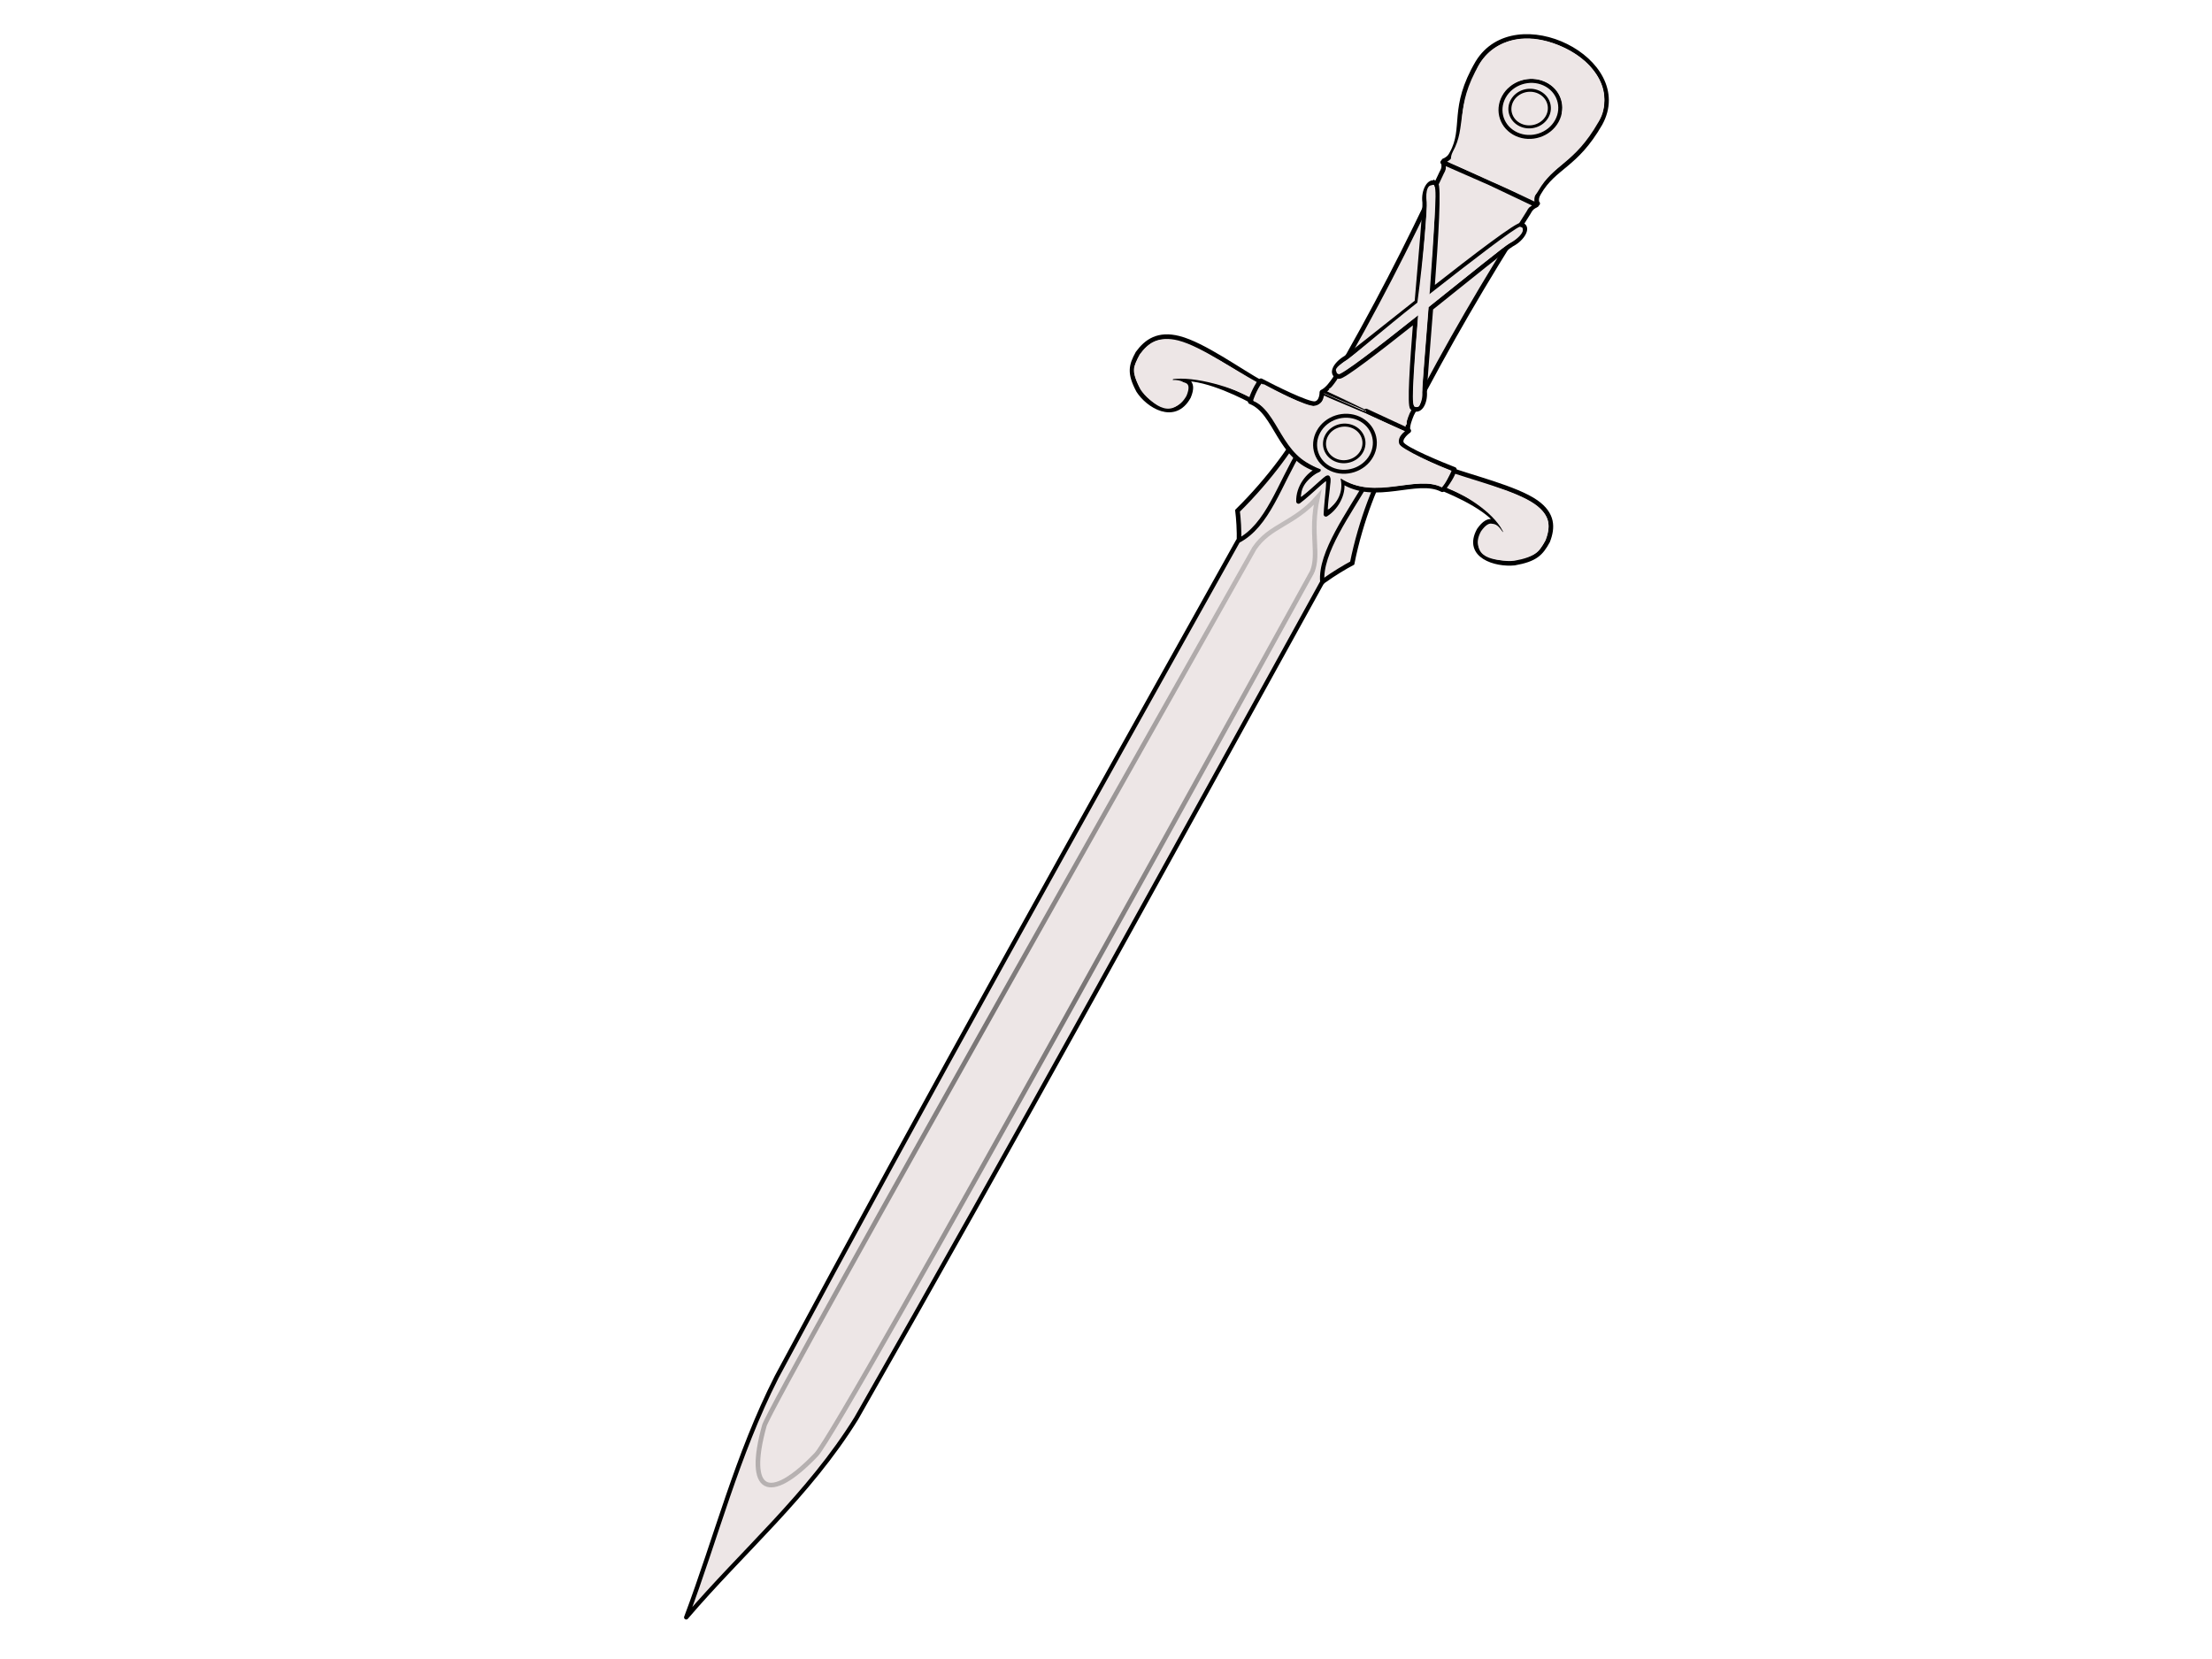 <?xml version="1.0"?><svg width="640" height="480" xmlns="http://www.w3.org/2000/svg" xmlns:xlink="http://www.w3.org/1999/xlink">
 <defs>
  <linearGradient id="linearGradient1554">
   <stop stop-color="#000000" stop-opacity="0.225" offset="0" id="stop1555"/>
   <stop stop-color="#000000" stop-opacity="0.494" offset="0.5" id="stop1560"/>
   <stop stop-color="#000000" stop-opacity="0.188" offset="1" id="stop1556"/>
  </linearGradient>
  <linearGradient y2="0.032" y1="0.982" xlink:href="#linearGradient1554" x2="0.438" x1="0.438" id="linearGradient1553"/>
 </defs>
 <g>
  <title>Layer 1</title>
  <g id="g5316" transform="rotate(-15.381 332.388,230.257) ">
   <path fill="#ede6e6" fill-rule="evenodd" stroke="#000000" stroke-width="1pt" id="path2160" d="m415.635,146.118l-0.023,0.023l9.329,9.572c-4.264,3.394 -12.305,13.97 -17.953,25.232c-4.616,1.038 -14.15,3.865 -18.399,7.53l-7.758,-6.616l-0.075,-0.063l-7.893,-6.477c3.483,-4.306 5.518,-13.407 6.149,-17.778c11.472,-6.389 21.961,-14.916 25.153,-19.208l11.221,7.621l0.023,-0.023l0.125,0.105l0.1,0.084z"/>
   <path fill="#ede6e6" fill-rule="evenodd" stroke="#000000" stroke-width="1.25" stroke-linejoin="round" stroke-miterlimit="4" id="path908" d="m203.022,381.466c65.685,-65.477 129.723,-131.491 194.183,-197.572c1.497,-8.361 12.861,-17.185 20.497,-24.769l-16.463,-13.773c-8.531,8.027 -14.906,18.689 -24.416,20.653c-64.496,65.416 -129.158,130.884 -192.854,197.811c-17.174,18.893 -29.118,40.083 -43.677,60.124c20.91,-14.158 43.497,-24.662 62.73,-42.473z"/>
   <path fill="#ede6e6" fill-rule="evenodd" stroke="#000000" stroke-width="1pt" stroke-linejoin="round" id="path4029" d="m486.328,94.853c-0.939,0.717 -1.766,0.201 -3.232,1.838c-17.929,16.218 -32.667,30.681 -48.067,47.313c-0.867,1.146 -2.095,2.643 -2.356,4.296l-10.583,-8.559l-10.243,-8.863c1.744,-0.413 3.219,-1.703 4.356,-2.623c16.209,-15.955 30.165,-31.073 45.667,-49.321c1.601,-1.524 0.938,-2.255 1.607,-3.198l11.268,9.721l11.583,9.396z"/>
   <path fill="#ede6e6" fill-rule="evenodd" stroke-width="1pt" stroke-linejoin="round" id="path1561" d="m484.902,94.748c-0.939,0.717 -1.766,0.201 -3.232,1.838c-17.929,16.218 -31.081,29.046 -46.481,45.678c-0.867,1.146 -2.095,2.643 -2.356,4.296l-9.879,-7.97l-9.186,-7.98c1.744,-0.413 3.219,-1.703 4.356,-2.623c16.209,-15.955 28.579,-29.438 44.081,-47.686c1.601,-1.524 0.937,-2.255 1.607,-3.198l10.211,8.837l10.879,8.807z"/>
   <path fill="#ede6e6" fill-rule="evenodd" stroke="#000000" stroke-width="1pt" id="path2818" d="m459.436,81.398c0.857,0.813 -4.03,15.095 -9.161,29.475c14.58,-6.107 29.043,-11.948 29.984,-11.255c1.828,1.163 -0.805,3.909 -4.289,4.655c-1.385,0.292 -14.525,6.052 -27.485,11.621c-3.747,10.389 -7.906,21.735 -8.132,22.765c-0.644,3.306 -3.115,5.655 -4.681,3.612c-0.656,-0.879 3.255,-12.162 7.623,-24.2c-12.702,5.407 -24.7,10.334 -25.729,9.81c-2.351,-1.234 -0.115,-3.738 3.359,-4.677c1.108,-0.325 13.049,-5.457 24.16,-10.154c4.724,-12.863 9.641,-25.865 9.813,-27.205c0.437,-3.296 3.103,-6.014 4.539,-4.446z"/>
   <path fill="#ede6e6" fill-rule="evenodd" stroke="#000000" stroke-width="1pt" stroke-linejoin="round" id="path6517" d="m440.663,161.803c6.107,4.387 17.778,10.783 22.31,16.259c3.803,4.625 2.786,8.345 0.252,11.759c-2.834,2.922 -4.809,4.157 -10.975,3.569c-5.364,-0.879 -13.273,-5.812 -7.348,-11.921c4.036,-3.36 5.537,-0.901 6.366,1.717c-0.598,-5.793 -9.607,-13.331 -14.727,-17.133c1.675,-1.727 3.692,-2.204 4.122,-4.25z"/>
   <path fill="#ede6e6" fill-rule="evenodd" stroke="#000000" stroke-width="1pt" stroke-linejoin="round" id="path7760" d="m395.628,123.837c-5.334,-5.184 -13.398,-15.299 -19.733,-18.915c-5.349,-3.032 -9.227,-1.705 -12.619,0.991c-2.834,2.922 -3.951,4.875 -2.681,10.509c1.5,4.864 7.605,11.656 13.531,5.546c3.178,-4.078 0.389,-5.208 -2.501,-5.701c6.266,-0.05 15.276,7.487 19.88,11.82c1.675,-1.727 1.976,-3.64 4.122,-4.25z"/>
   <path fill="#ede6e6" fill-rule="evenodd" stroke="#000000" stroke-width="1pt" stroke-linejoin="round" id="path1533" d="m422.559,139.586l10.365,8.784c0,0 -3.397,1.201 -2.958,3.049c0.439,1.849 9.558,8.882 12.71,11.222c-0.758,1.439 -3.147,3.576 -4.927,4.753c-6.021,-5.63 -19.714,-1.379 -27.424,-10.199c-0.001,2.961 -2.807,6.834 -6.93,8.125c1.288,-3.958 3.674,-9.195 3.341,-10.075c-1.022,-0.262 -5.894,2.778 -9.999,4.379c0.953,-3.942 4.809,-6.937 7.98,-7.246c-10.248,-6.204 -7.121,-19.294 -13.777,-24.27c1.075,-1.766 3.115,-4.196 4.577,-5.045c2.834,2.668 11.338,10.335 13.363,10.549c2.025,0.214 2.751,-2.634 2.751,-2.634c0,0 10.928,8.608 10.927,8.609z"/>
   <path fill="#ede6e6" fill-rule="evenodd" stroke-width="1pt" stroke-linejoin="round" id="path2812" d="m421.848,140.035l9.996,8.178c0,0 -3.239,1.037 -2.799,2.886c0.439,1.849 9.241,9.209 12.393,11.549c-0.758,1.439 -1.844,2.889 -3.623,4.066c-6.021,-5.63 -19.89,-1.527 -27.6,-10.347c-0.001,2.961 -1.821,6.475 -5.943,7.765c1.288,-3.958 3.85,-9.048 3.518,-9.928c-1.021,-0.262 -5.894,2.778 -9.999,4.379c0.953,-3.942 5.231,-5.399 8.401,-5.708c-10.248,-6.204 -7.649,-19.736 -14.305,-24.712c1.075,-1.766 2.674,-3.083 4.136,-3.933c2.834,2.668 10.299,9.762 12.324,9.976c2.025,0.214 3.507,-1.112 3.79,-2.061c1.443,1.8 9.713,7.888 9.712,7.889z"/>
   <path fill="#ede6e6" fill-rule="evenodd" stroke="#000000" stroke-width="1pt" stroke-linejoin="round" id="path5274" d="m485.843,95.184c0.67,-0.942 0.031,-1.652 1.632,-3.177c6.435,-6.306 12.289,-4.586 22.445,-14.653c14.565,-14.991 -14.238,-40.778 -29.514,-26.438c-11.055,10.743 -8.259,17.304 -14.156,23.333c-1.466,1.637 -2.318,1.101 -3.257,1.817l11.583,9.396l11.268,9.721z"/>
   <g id="g9632">
    <path fill="#ede6e6" fill-rule="evenodd" stroke="#000000" stroke-width="1.146" stroke-miterlimit="4" id="path7761" d="m407.668,141.691c-3.206,3.306 -2.915,8.409 0.651,11.392c3.566,2.983 9.062,2.721 12.268,-0.584c3.206,-3.306 2.915,-8.409 -0.651,-11.392c-3.566,-2.983 -9.062,-2.721 -12.268,0.584z"/>
    <path fill="#ede6e6" fill-rule="evenodd" stroke="#000000" stroke-width="0.874" stroke-miterlimit="4" id="path8387" d="m409.666,143.358c-2.09,2.155 -1.867,5.508 0.497,7.486c2.364,1.978 5.979,1.834 8.069,-0.32c2.09,-2.155 1.867,-5.508 -0.497,-7.486c-2.364,-1.978 -5.979,-1.834 -8.069,0.32z"/>
    <path fill="#ede6e6" fill-rule="evenodd" stroke-width="1pt" id="path9009" d="m413.227,151.12c6.512,0.687 6.79,-7.176 2.326,-8.213c-8.504,-0.924 -7.404,7.457 -2.326,8.213z"/>
   </g>
   <path fill="#ede6e6" fill-rule="evenodd" stroke-width="1pt" stroke-linejoin="round" id="path2814" d="m485.138,93.309c0.67,-0.942 0.771,-0.442 2.371,-1.966c6.435,-6.306 11.937,-4.88 22.093,-14.947c13.987,-14.193 -14.556,-37.49 -28.264,-25.096c-11.055,10.743 -8.805,16.552 -14.702,22.581c-1.466,1.637 -0.751,2.115 -1.69,2.832l10.016,8.381l10.176,8.216z"/>
   <g id="g9636">
    <path fill="#ede6e6" fill-rule="evenodd" stroke="#000000" stroke-width="1.146" stroke-miterlimit="4" id="path9637" d="m485.084,62.509c-3.206,3.306 -2.915,8.409 0.651,11.392c3.566,2.983 9.062,2.721 12.268,-0.584c3.206,-3.306 2.915,-8.409 -0.651,-11.392c-3.566,-2.983 -9.062,-2.721 -12.268,0.584z"/>
    <path fill="#ede6e6" fill-rule="evenodd" stroke="#000000" stroke-width="0.874" stroke-miterlimit="4" id="path9638" d="m487.082,64.176c-2.09,2.155 -1.867,5.508 0.497,7.486c2.364,1.978 5.979,1.834 8.069,-0.32c2.09,-2.155 1.867,-5.508 -0.497,-7.486c-2.364,-1.978 -5.979,-1.834 -8.069,0.32z"/>
    <path fill="#ede6e6" fill-rule="evenodd" stroke-width="1pt" id="path9639" d="m490.643,71.938c6.512,0.687 6.79,-7.176 2.326,-8.213c-8.504,-0.924 -7.404,7.457 -2.326,8.213z"/>
   </g>
   <path fill="#ede6e6" fill-rule="evenodd" stroke-width="1pt" id="path9644" d="m509.352,76.816l-9.376,-5.33c1.352,-2.324 1.647,-6.581 -1.976,-9.821c-3.249,-2.928 -8.063,-3.08 -11.109,-1.335l-7.407,-7.244c1.228,-2.428 11.863,-11.648 25.93,0.121c11.391,9.53 8.216,20.592 3.936,23.609z"/>
   <path fill="#ede6e6" fill-rule="evenodd" stroke="url(#linearGradient1553)" stroke-width="1pt" id="path930" d="m395.142,180.303c-8.084,8.158 -197.502,203.294 -206.154,208.245c-16.924,10.115 -22.521,5.143 -12.176,-12.119c4.543,-6.829 199.563,-202.522 204.027,-207.125c6.05,-5.18 12.923,-3.7 21.519,-9.329c-4.946,9.39 -3.731,15.776 -7.217,20.328z"/>
   <path fill="#ede6e6" fill-rule="evenodd" stroke-width="1pt" stroke-linejoin="round" id="path2187" d="m442.548,164.103c6.107,4.387 15.33,9.032 19.863,14.508c3.803,4.625 2.575,7.576 0.041,10.99c-2.834,2.922 -3.84,3.486 -10.006,2.899c-5.365,-0.879 -12.676,-4.127 -6.75,-10.236c4.036,-3.36 5.061,-0.411 5.89,2.207c-0.598,-5.793 -7.089,-13.297 -12.208,-17.099c1.675,-1.727 2.74,-1.223 3.171,-3.269z"/>
   <path fill="#ede6e6" fill-rule="evenodd" stroke-width="1pt" stroke-linejoin="round" id="path2810" d="m394.264,123.116c-5.334,-5.184 -12.641,-13.777 -18.977,-17.394c-5.349,-3.032 -8.064,-1.917 -11.456,0.779c-2.834,2.922 -3.862,3.468 -2.592,9.102c1.5,4.864 5.949,12.047 11.875,5.938c3.178,-4.078 -0.791,-5.307 -3.681,-5.8c6.266,-0.051 16.72,6.326 21.325,10.659c1.675,-1.727 1.359,-2.675 3.505,-3.285z"/>
   <path fill="#ede6e6" fill-rule="evenodd" stroke-width="1pt" id="path4693" d="m458.811,82.135c0.857,0.813 -4.738,15.418 -9.869,29.798c14.58,-6.107 29.141,-12.049 30.67,-11.963c1.828,1.163 -0.848,3.14 -4.332,3.887c-1.385,0.292 -14.427,5.951 -27.387,11.52c-3.747,10.389 -7.906,21.735 -8.132,22.765c-1.286,2.952 -1.874,5.595 -3.44,3.552c-0.657,-0.879 3.735,-12.859 8.102,-24.898c-12.702,5.407 -25.408,10.657 -26.436,10.133c-1.611,-0.981 -0.638,-1.979 2.835,-2.918c1.109,-0.325 13.224,-6.043 24.335,-10.741c5.454,-12.802 10.152,-25.986 10.324,-27.326c0.437,-3.296 1.894,-5.378 3.33,-3.81z"/>
  </g>
 </g>
</svg>